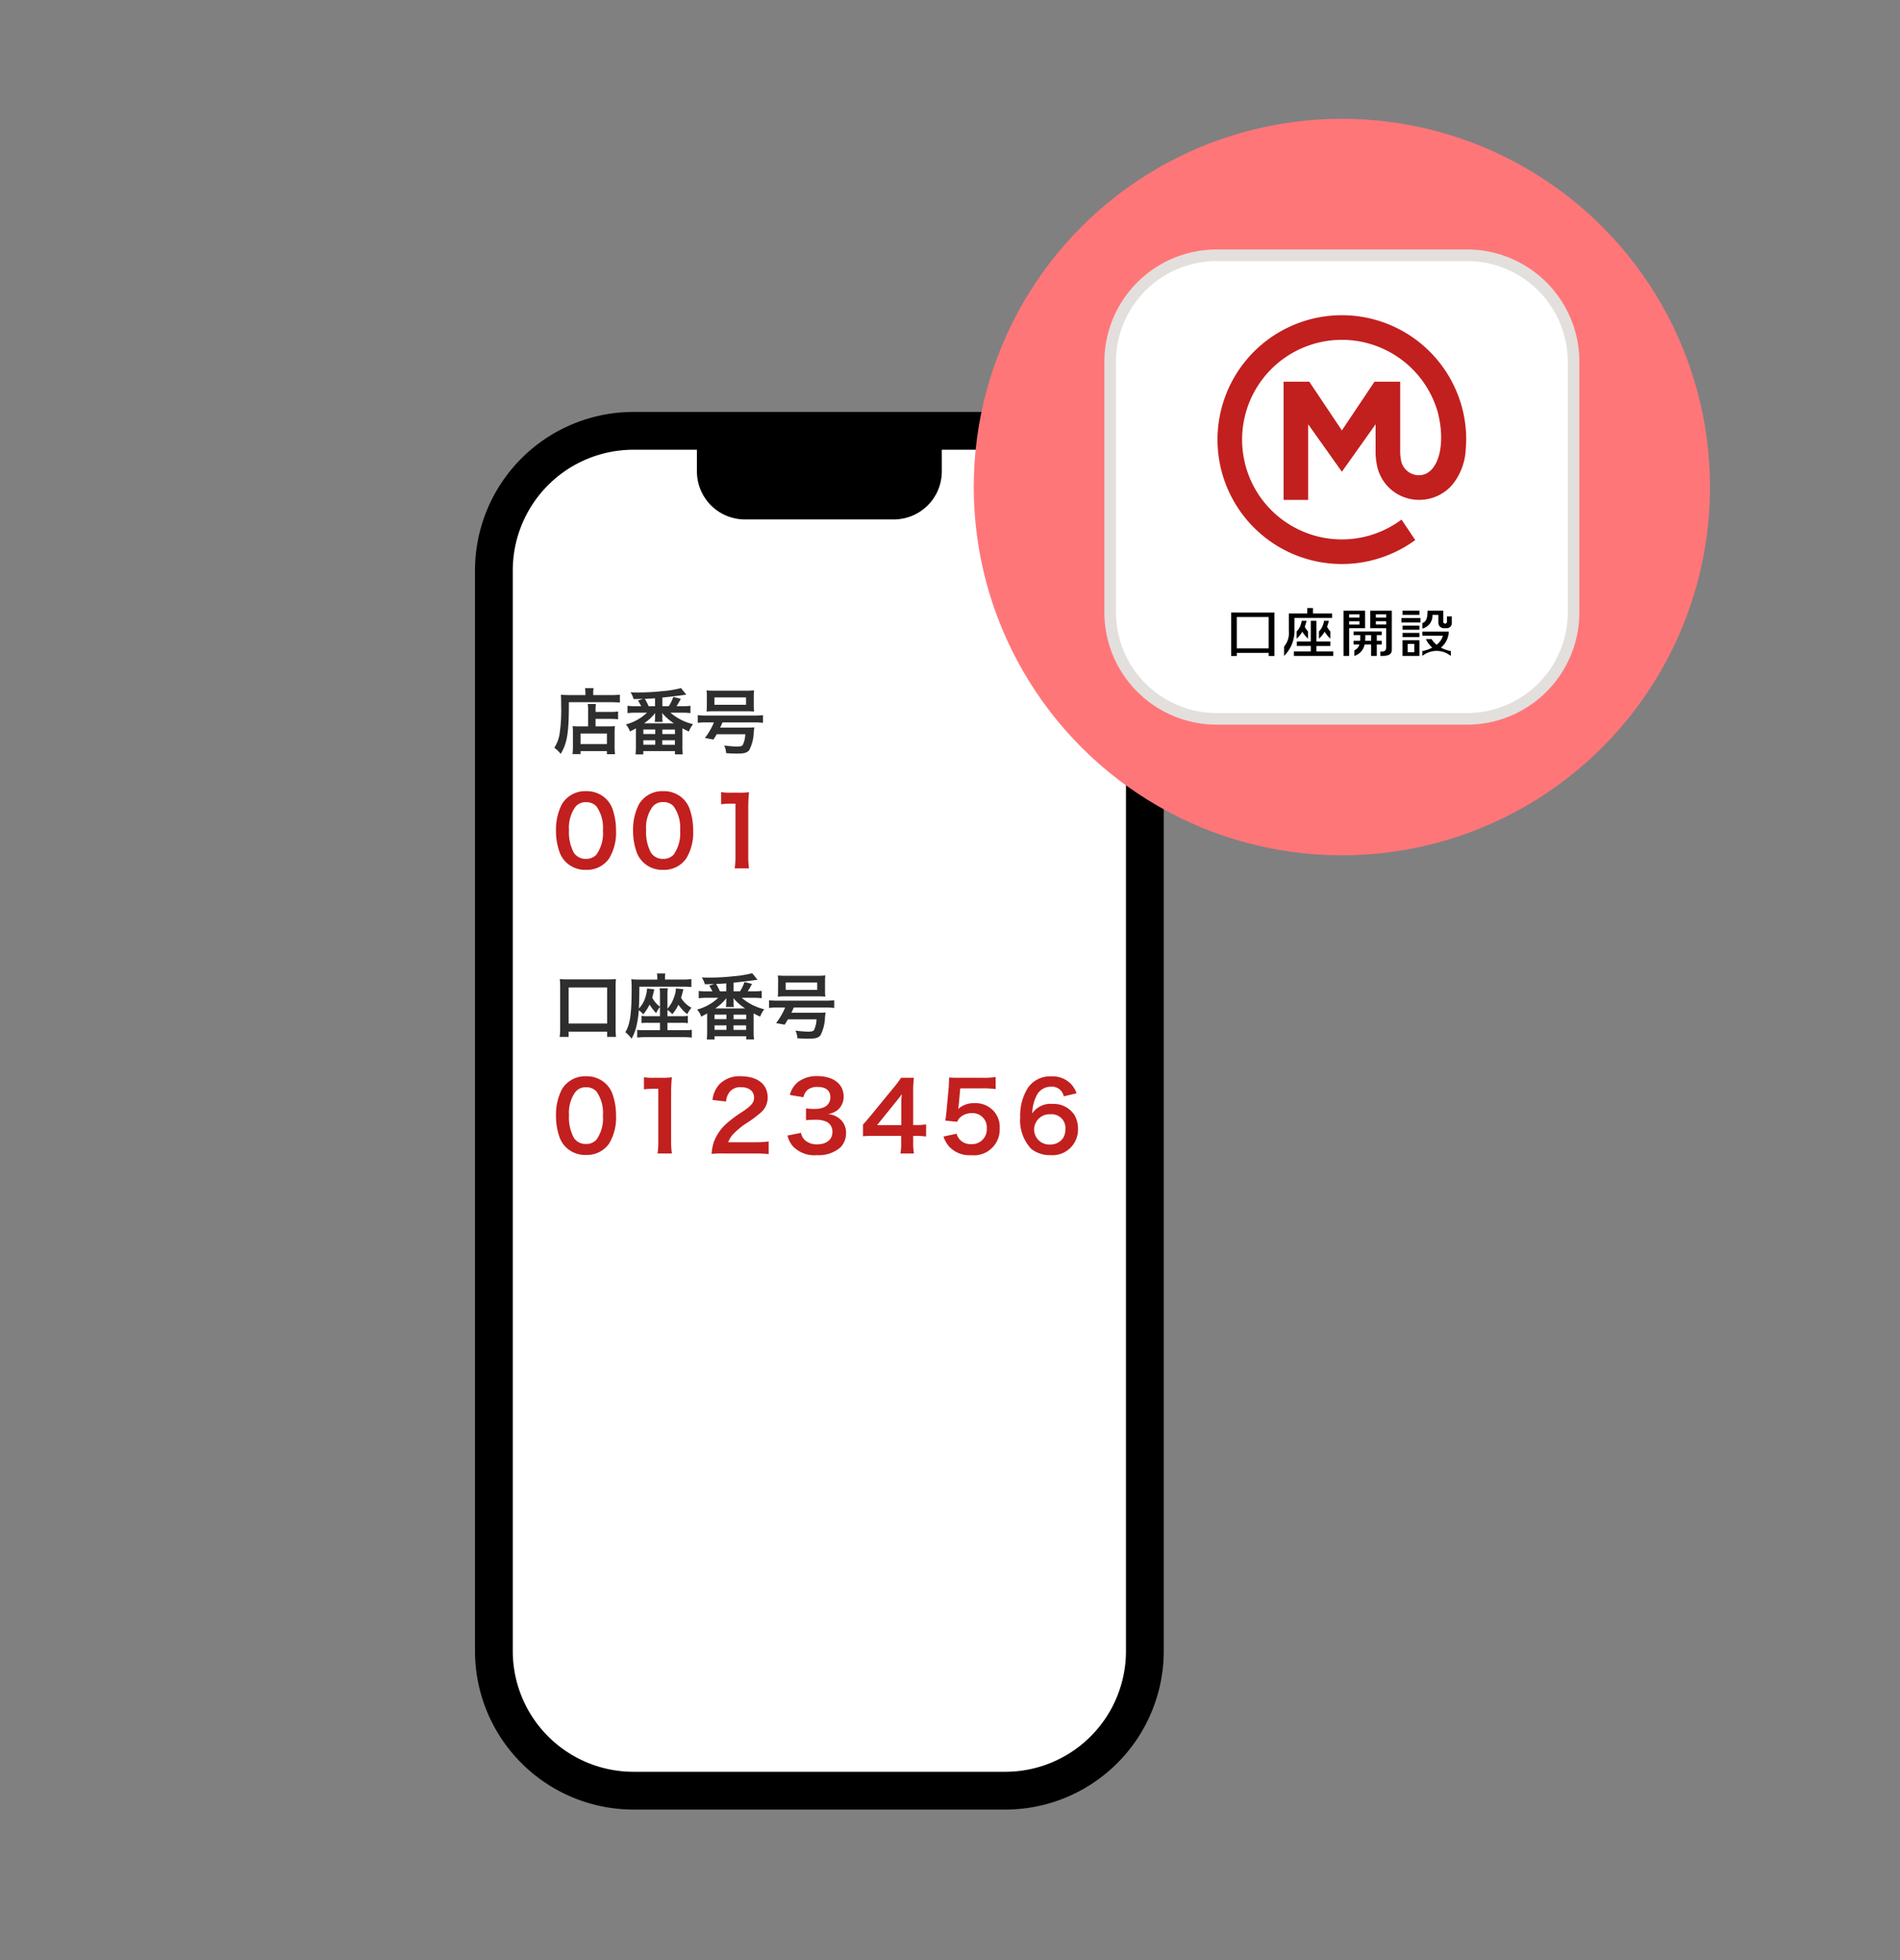 <svg xmlns="http://www.w3.org/2000/svg" xmlns:xlink="http://www.w3.org/1999/xlink" width="160" height="165" viewBox="0 0 160 165"><rect x="0" y="0" width="160" height="165" fill="#808080" stroke="none"/><defs><clipPath id="a"><rect width="160" height="165" transform="translate(21 1772)" fill="none"/></clipPath><clipPath id="b"><rect width="39.149" height="39.149" fill="none"/></clipPath></defs><g transform="translate(-21 -1772)" clip-path="url(#a)"><g transform="translate(61 1806.677)"><path d="M47.663,119.061H16.335A11.745,11.745,0,0,1,4.59,107.316V16.335A11.745,11.745,0,0,1,16.335,4.59H47.663A11.745,11.745,0,0,1,59.408,16.335v90.981a11.745,11.745,0,0,1-11.745,11.745" transform="translate(-2.999 -2.999)" fill="#fff"/><path d="M44.664,117.652H13.336A13.351,13.351,0,0,1,0,104.316V13.336A13.35,13.35,0,0,1,13.336,0H44.664A13.351,13.351,0,0,1,58,13.336v90.981a13.351,13.351,0,0,1-13.336,13.336M13.336,3.181A10.166,10.166,0,0,0,3.181,13.336v90.981a10.166,10.166,0,0,0,10.155,10.154H44.664a10.166,10.166,0,0,0,10.155-10.154V13.336A10.166,10.166,0,0,0,44.664,3.181Z"/><path d="M70.51,11.278H57.972A4.042,4.042,0,0,1,53.93,7.236V3.413H74.551V7.236a4.042,4.042,0,0,1-4.042,4.042" transform="translate(-35.241 -2.23)"/></g><g transform="translate(-16.5 -9)"><path d="M3.024-1.854H2.256a4.141,4.141,0,0,1-.534-.024,4.4,4.4,0,0,1,.024.528V-.258A5.566,5.566,0,0,1,1.71.48h.678V.228h2.22V.486h.684a5.162,5.162,0,0,1-.036-.78v-.978a5.918,5.918,0,0,1,.024-.606,3.98,3.98,0,0,1-.528.024h-1.1v-.63H4.938a4.54,4.54,0,0,1,.612.036v-.66a3.9,3.9,0,0,1-.636.036H3.654v-.072a4.317,4.317,0,0,1,.024-.594H2.994a3.394,3.394,0,0,1,.03.594Zm-.636.6h2.22v.888H2.388ZM2.8-4.488H1.44c-.27,0-.5-.012-.708-.03.018.21.024.4.024.912A13.809,13.809,0,0,1,.63-1.272,3.031,3.031,0,0,1,.18-.054,2.585,2.585,0,0,1,.714.462c.552-.9.7-1.806.69-4.35H4.956c.294,0,.564.012.744.03v-.666a5.569,5.569,0,0,1-.756.036H3.456V-4.7a1.508,1.508,0,0,1,.03-.372h-.72a1.992,1.992,0,0,1,.03.366Zm7.668.936a5.307,5.307,0,0,0,.36-.624l-.63-.156a3.6,3.6,0,0,1-.378.78h-.54v-.726c.984-.108,1.35-.156,1.68-.2.084-.012.138-.024.156-.024.12-.018.12-.018.18-.024l-.45-.552a8.9,8.9,0,0,1-1.566.258A18.718,18.718,0,0,1,7.17-4.71c-.174,0-.3,0-.576-.012a1.727,1.727,0,0,1,.258.57c.372,0,.432-.006.8-.018l-.426.144a4.327,4.327,0,0,1,.27.474H7a4.636,4.636,0,0,1-.66-.036v.618A5.194,5.194,0,0,1,7-3.006h.984a4.119,4.119,0,0,1-1.782.99,1.616,1.616,0,0,1,.348.594c.258-.132.336-.174.5-.264v1.56c0,.222-.012.45-.03.63h.654V.228h2.664V.5H11a3.791,3.791,0,0,1-.036-.63V-1.692c.2.108.294.156.546.27a2.466,2.466,0,0,1,.348-.618,4.539,4.539,0,0,1-1.9-.966h1.032a5.227,5.227,0,0,1,.654.036v-.618a4.373,4.373,0,0,1-.654.036Zm-1.806,0H8.124A6.05,6.05,0,0,0,7.8-4.176c.612-.024.612-.024.858-.042Zm-.924,1.44a4.186,4.186,0,0,0,.936-.864c-.006.1-.012.174-.012.21v.156a2.174,2.174,0,0,1-.03.378H9.3a1.955,1.955,0,0,1-.024-.384v-.162a.507.507,0,0,0-.012-.114.815.815,0,0,0-.006-.09,4.4,4.4,0,0,0,.99.87Zm-.06.522h1v.378h-1Zm0,.906h1v.372h-1Zm1.6-.9h1.062v.378H9.276Zm-.006.9h1.062v.378H9.27Zm4.35-1.5a5.846,5.846,0,0,1-.762,1.308l.72.132c.144-.222.192-.3.276-.45H16.26a2.2,2.2,0,0,1-.216.912c-.072.09-.2.126-.5.126-.216,0-.654-.036-1.062-.084A1.556,1.556,0,0,1,14.646.4c.366.024.594.036.906.036.63,0,.858-.066,1.044-.294a3.5,3.5,0,0,0,.378-1.53c.03-.258.042-.348.048-.384a5.121,5.121,0,0,1-.618.024H14.142c.078-.156.108-.228.2-.438h2.7a5.426,5.426,0,0,1,.708.036V-2.8a5.363,5.363,0,0,1-.708.036H12.96a5.2,5.2,0,0,1-.7-.036v.648a5.413,5.413,0,0,1,.7-.036Zm-.6-1.422A4.343,4.343,0,0,1,13-3.1a5.586,5.586,0,0,1,.618-.024h2.772A5.449,5.449,0,0,1,17-3.1a4.15,4.15,0,0,1-.024-.51v-.78a3.943,3.943,0,0,1,.024-.5,4.722,4.722,0,0,1-.684.03H13.674A5.684,5.684,0,0,1,13-4.884a4.2,4.2,0,0,1,.024.5Zm3.3-.684v.618H13.662V-4.29Z" transform="translate(84 1844)" fill="#2e2e2e"/><path d="M1.386.282V-.156h3.24V.282h.75A6.752,6.752,0,0,1,5.34-.48V-3.924a5.253,5.253,0,0,1,.03-.66,5.518,5.518,0,0,1-.672.03H1.308a5.355,5.355,0,0,1-.666-.03c.018.21.03.4.03.66V-.48A5.246,5.246,0,0,1,.63.282Zm0-4.158h3.24V-.84H1.386ZM9.078-1.458H8.07a3.015,3.015,0,0,1-.546-.03v.612A3.888,3.888,0,0,1,8.07-.9H9.078v.618H7.746a4.561,4.561,0,0,1-.588-.024V.342a6.456,6.456,0,0,1,.7-.036h3.2a6.072,6.072,0,0,1,.7.036V-.312a3.854,3.854,0,0,1-.588.03H9.708V-.9h1.158a3.17,3.17,0,0,1,.558.03v-.618a3.387,3.387,0,0,1-.558.03H9.708v-.528a2.544,2.544,0,0,1,.408.36,3.6,3.6,0,0,0,.516-.8,3.321,3.321,0,0,0,.744.8,2.273,2.273,0,0,1,.354-.54A2.258,2.258,0,0,1,10.854-3c.036-.126.054-.192.084-.3.078-.3.078-.3.114-.426l-.63-.072a2.456,2.456,0,0,1-.186.81,2.577,2.577,0,0,1-.528.894V-3.21a3.266,3.266,0,0,1,.03-.594h-.69a3.394,3.394,0,0,1,.03.594v.954a2.214,2.214,0,0,1-.654-.762c.042-.144.09-.342.174-.7l-.606-.072a3.21,3.21,0,0,1-.2.906A2.333,2.333,0,0,1,7.3-2.1c.03-.582.036-1,.042-1.842h3.75a5.648,5.648,0,0,1,.63.03v-.666a6.145,6.145,0,0,1-.714.036H9.5V-4.7a1.526,1.526,0,0,1,.03-.354H8.82a1.512,1.512,0,0,1,.03.342v.174H7.38a7.149,7.149,0,0,1-.72-.03c.018.174.024.306.03.564V-3.7c0,2.034-.138,2.958-.528,3.588a3.182,3.182,0,0,1,.522.546A3.716,3.716,0,0,0,7.1-.654,7.317,7.317,0,0,0,7.29-1.962a2.054,2.054,0,0,1,.378.348A3.932,3.932,0,0,0,8.2-2.436a4.437,4.437,0,0,0,.552.72,3.7,3.7,0,0,1,.324-.528Zm7.386-2.094a5.307,5.307,0,0,0,.36-.624l-.63-.156a3.6,3.6,0,0,1-.378.78h-.54v-.726c.984-.108,1.35-.156,1.68-.2.084-.012.138-.024.156-.024.12-.018.12-.018.18-.024l-.45-.552a8.9,8.9,0,0,1-1.566.258,18.718,18.718,0,0,1-2.106.114c-.174,0-.3,0-.576-.012a1.727,1.727,0,0,1,.258.57c.372,0,.432-.006.8-.018l-.426.144a4.327,4.327,0,0,1,.27.474H13a4.636,4.636,0,0,1-.66-.036v.618A5.194,5.194,0,0,1,13-3.006h.984a4.119,4.119,0,0,1-1.782.99,1.616,1.616,0,0,1,.348.594c.258-.132.336-.174.5-.264v1.56c0,.222-.012.45-.03.63h.654V.228h2.664V.5H17a3.79,3.79,0,0,1-.036-.63V-1.692c.2.108.294.156.546.27a2.466,2.466,0,0,1,.348-.618,4.539,4.539,0,0,1-1.9-.966h1.032a5.227,5.227,0,0,1,.654.036v-.618a4.373,4.373,0,0,1-.654.036Zm-1.806,0h-.534a6.05,6.05,0,0,0-.324-.624c.612-.024.612-.024.858-.042Zm-.924,1.44a4.186,4.186,0,0,0,.936-.864c-.006.1-.012.174-.012.21v.156a2.174,2.174,0,0,1-.03.378H15.3a1.955,1.955,0,0,1-.024-.384v-.162a.507.507,0,0,0-.012-.114.815.815,0,0,0-.006-.09,4.4,4.4,0,0,0,.99.87Zm-.06.522h1v.378h-1Zm0,.906h1v.372h-1Zm1.6-.9h1.062v.378H15.276Zm-.006.9h1.062v.378H15.27Zm4.35-1.5a5.846,5.846,0,0,1-.762,1.308l.72.132c.144-.222.192-.3.276-.45H22.26a2.2,2.2,0,0,1-.216.912c-.072.09-.2.126-.5.126-.216,0-.654-.036-1.062-.084A1.556,1.556,0,0,1,20.646.4c.366.024.594.036.906.036.63,0,.858-.066,1.044-.294a3.5,3.5,0,0,0,.378-1.53c.03-.258.042-.348.048-.384a5.121,5.121,0,0,1-.618.024H20.142c.078-.156.108-.228.2-.438h2.7a5.426,5.426,0,0,1,.708.036V-2.8a5.363,5.363,0,0,1-.708.036H18.96a5.2,5.2,0,0,1-.7-.036v.648a5.413,5.413,0,0,1,.7-.036Zm-.6-1.422A4.343,4.343,0,0,1,19-3.1a5.586,5.586,0,0,1,.618-.024h2.772A5.449,5.449,0,0,1,23-3.1a4.15,4.15,0,0,1-.024-.51v-.78a3.943,3.943,0,0,1,.024-.5,4.722,4.722,0,0,1-.684.03H19.674A5.684,5.684,0,0,1,19-4.884a4.2,4.2,0,0,1,.024.5Zm3.3-.684v.618H19.662V-4.29Z" transform="translate(84 1868)" fill="#2e2e2e"/><path d="M2.84.224A2.271,2.271,0,0,0,4.784-.72a4.2,4.2,0,0,0,.592-2.368,5.38,5.38,0,0,0-.312-1.856,2.241,2.241,0,0,0-.528-.808A2.324,2.324,0,0,0,2.848-6.4,2.275,2.275,0,0,0,.808-5.288,4.71,4.71,0,0,0,.32-3.072a5.354,5.354,0,0,0,.312,1.84,2.241,2.241,0,0,0,.528.808A2.3,2.3,0,0,0,2.84.224ZM2.848-.7a1.172,1.172,0,0,1-1.024-.52,3.6,3.6,0,0,1-.408-1.9,2.985,2.985,0,0,1,.528-1.944,1.076,1.076,0,0,1,.9-.408,1.156,1.156,0,0,1,.872.336A3.1,3.1,0,0,1,4.272-3.1a3.083,3.083,0,0,1-.56,2.056A1.163,1.163,0,0,1,2.848-.7ZM9.336.224A2.271,2.271,0,0,0,11.28-.72a4.2,4.2,0,0,0,.592-2.368,5.38,5.38,0,0,0-.312-1.856,2.241,2.241,0,0,0-.528-.808A2.324,2.324,0,0,0,9.344-6.4,2.275,2.275,0,0,0,7.3-5.288a4.71,4.71,0,0,0-.488,2.216,5.354,5.354,0,0,0,.312,1.84,2.241,2.241,0,0,0,.528.808A2.3,2.3,0,0,0,9.336.224ZM9.344-.7a1.172,1.172,0,0,1-1.024-.52,3.6,3.6,0,0,1-.408-1.9A2.985,2.985,0,0,1,8.44-5.072a1.076,1.076,0,0,1,.9-.408,1.156,1.156,0,0,1,.872.336,3.1,3.1,0,0,1,.56,2.048,3.083,3.083,0,0,1-.56,2.056A1.163,1.163,0,0,1,9.344-.7Zm7.232.8a6.706,6.706,0,0,1-.064-1.04V-4.992a12.054,12.054,0,0,1,.064-1.32,5.818,5.818,0,0,1-.816.04h-.736a4.446,4.446,0,0,1-.8-.048V-5.3a7.115,7.115,0,0,1,.824-.048h.384V-.944A6.64,6.64,0,0,1,15.368.1Z" transform="translate(84 1854)" fill="#c1201f"/><path d="M2.84.224A2.271,2.271,0,0,0,4.784-.72a4.2,4.2,0,0,0,.592-2.368,5.38,5.38,0,0,0-.312-1.856,2.241,2.241,0,0,0-.528-.808A2.324,2.324,0,0,0,2.848-6.4,2.275,2.275,0,0,0,.808-5.288,4.71,4.71,0,0,0,.32-3.072a5.354,5.354,0,0,0,.312,1.84,2.241,2.241,0,0,0,.528.808A2.3,2.3,0,0,0,2.84.224ZM2.848-.7a1.172,1.172,0,0,1-1.024-.52,3.6,3.6,0,0,1-.408-1.9,2.985,2.985,0,0,1,.528-1.944,1.076,1.076,0,0,1,.9-.408,1.156,1.156,0,0,1,.872.336A3.1,3.1,0,0,1,4.272-3.1a3.083,3.083,0,0,1-.56,2.056A1.163,1.163,0,0,1,2.848-.7ZM10.08.1a6.706,6.706,0,0,1-.064-1.04V-4.992a12.054,12.054,0,0,1,.064-1.32,5.818,5.818,0,0,1-.816.04H8.528a4.446,4.446,0,0,1-.8-.048V-5.3a7.115,7.115,0,0,1,.824-.048h.384V-.944A6.64,6.64,0,0,1,8.872.1Zm6.944,0c.512,0,.832.016,1.208.048V-.912a8.4,8.4,0,0,1-1.168.064h-2.24a1.929,1.929,0,0,1,.456-.72,7,7,0,0,1,.952-.8,10.016,10.016,0,0,0,1.344-.984,1.624,1.624,0,0,0,.568-1.28c0-1.1-.864-1.768-2.264-1.768a2.326,2.326,0,0,0-1.832.712,2.4,2.4,0,0,0-.552,1.28l1.144.136a1.52,1.52,0,0,1,.248-.736A1.13,1.13,0,0,1,15.9-5.48c.68,0,1.1.336,1.1.88,0,.408-.224.672-.96,1.176a11.017,11.017,0,0,0-1.32.968,3.948,3.948,0,0,0-1.1,1.568A4.088,4.088,0,0,0,13.424.136,7.373,7.373,0,0,1,14.456.1Zm2.792-1.512a2.113,2.113,0,0,0,.448.9A2.5,2.5,0,0,0,22.3.24a2.763,2.763,0,0,0,1.968-.648,1.694,1.694,0,0,0,.48-1.168,1.537,1.537,0,0,0-.384-1.1,1.683,1.683,0,0,0-1.144-.536,1.975,1.975,0,0,0,.776-.312A1.459,1.459,0,0,0,24.544-4.7c0-1.04-.864-1.712-2.2-1.712a2.6,2.6,0,0,0-1.568.44,1.988,1.988,0,0,0-.76,1.144l1.144.192a1.175,1.175,0,0,1,.336-.616,1.334,1.334,0,0,1,.872-.248c.68,0,1.056.312,1.056.864,0,.616-.472.984-1.272.984a5.484,5.484,0,0,1-.776-.04V-2.7a6.831,6.831,0,0,1,.856-.04,2.072,2.072,0,0,1,.92.192.932.932,0,0,1,.448.84c0,.632-.5,1.04-1.3,1.04a1.511,1.511,0,0,1-.968-.312,1.039,1.039,0,0,1-.376-.656Zm11.672-.936a5.267,5.267,0,0,1-.808.056H30.4V-4.92a11.26,11.26,0,0,1,.056-1.352h-1.08a7.614,7.614,0,0,1-.664.88l-1.9,2.32c-.28.336-.368.44-.64.736v.984c.272-.024.528-.032,1-.032h2.216v.552A5.1,5.1,0,0,1,29.328.1h1.136A4.971,4.971,0,0,1,30.4-.816v-.568h.288a6.174,6.174,0,0,1,.8.056ZM29.4-2.288H27.36l1.536-1.9c.288-.352.384-.48.544-.712a9.053,9.053,0,0,0-.04.96Zm3.552.96a2.36,2.36,0,0,0,.5.872,2.341,2.341,0,0,0,1.824.7,2.175,2.175,0,0,0,2.408-2.28,1.966,1.966,0,0,0-.568-1.5,2.055,2.055,0,0,0-1.56-.6,1.968,1.968,0,0,0-1.368.488q.036-.24.048-.336l.128-1.4h1.88a7.674,7.674,0,0,1,1.1.064V-6.336a6.091,6.091,0,0,1-1.112.064H34.272c-.424,0-.608-.008-.848-.024-.008.4-.024.672-.032.816L33.208-3.5c-.016.224-.024.264-.1.832l1,.1a.918.918,0,0,1,.24-.36,1.406,1.406,0,0,1,.992-.368,1.193,1.193,0,0,1,1.256,1.288A1.241,1.241,0,0,1,35.28-.688,1.212,1.212,0,0,1,34.3-1.1a1.1,1.1,0,0,1-.24-.464ZM44.16-4.968a2.309,2.309,0,0,0-.5-.816,2.2,2.2,0,0,0-1.64-.608,2.272,2.272,0,0,0-1.952.952,4.358,4.358,0,0,0-.656,2.472,3.507,3.507,0,0,0,.928,2.68A2.52,2.52,0,0,0,41.96.24a2.155,2.155,0,0,0,2.32-2.16,2.3,2.3,0,0,0-.288-1.2,2.081,2.081,0,0,0-1.856-.952,1.856,1.856,0,0,0-1.712.8,3.518,3.518,0,0,1,.328-1.416,1.329,1.329,0,0,1,1.256-.832,1.007,1.007,0,0,1,1.072.808ZM41.952-3.2a1.155,1.155,0,0,1,1.264,1.256,1.365,1.365,0,0,1-.184.728,1.273,1.273,0,0,1-1.1.56A1.269,1.269,0,0,1,40.584-1.92,1.291,1.291,0,0,1,41.952-3.2Z" transform="translate(84 1878)" fill="#c1201f"/></g><g transform="translate(103.333 1781.75)"><circle cx="31" cy="31" r="31" transform="translate(-0.333 0.25)" fill="#ff7679"/><g transform="translate(10.667 11.25)"><path d="M8.978,39.024H30.047a8.978,8.978,0,0,0,8.978-8.978V8.978A8.978,8.978,0,0,0,30.047,0H8.978A8.978,8.978,0,0,0,0,8.978V30.047a8.978,8.978,0,0,0,8.978,8.978" transform="translate(0.488 0.488)" fill="#fff"/><path d="M29.534,39H8.466A9.458,9.458,0,0,1-1,29.534V8.466A9.458,9.458,0,0,1,8.466-1H29.534A9.458,9.458,0,0,1,39,8.466V29.534A9.458,9.458,0,0,1,29.534,39ZM8.466-.024a8.49,8.49,0,0,0-8.49,8.49V29.534a8.49,8.49,0,0,0,8.49,8.49H29.534a8.49,8.49,0,0,0,8.49-8.49V8.466a8.49,8.49,0,0,0-8.49-8.49Z" transform="translate(1 1)" fill="#e3dfdd"/><path d="M179.357,529.442V533.1h.478v-.259h2.684v.259H183v-3.654Zm3.162,3.019h-2.684v-2.643h2.684Z" transform="translate(-168.682 -498.882)"/><g transform="translate(0 0.851)"><g clip-path="url(#b)"><path d="M363.248,558.337h-.416v-.476h.416v-.308h-2.37v.308h.558v.242c0,.082,0,.16-.011.234h-.547v.308h.489a.7.7,0,0,1-.425.492v.473a1.267,1.267,0,0,0,.865-.965h.548v.965h.477v-.965h.416Zm-.894,0h-.5c.006-.074.01-.151.01-.234h0v-.242h.494Z" transform="translate(-339.892 -526.247)"/><path d="M347.745,528.223v-1.472h-1.82v3.807h.478v-2.336Zm-1.342-1.163h.865v.273H346.4Zm0,.582h.865v.273H346.4Z" transform="translate(-325.788 -497.194)"/><path d="M385.523,526.751v1.472h1.342v1.628c0,.141-.03.338-.349.338h-.136v.37h.192c.685,0,.771-.27.771-.547v-3.26Zm1.342,1.163H386v-.273h.865Zm0-.582H386v-.273h.865Z" transform="translate(-363.137 -497.194)"/><path d="M258.736,523.587H261.9v-.376h-1.609v-.46h-.478v.46h-1.553v1.459a1.787,1.787,0,0,1-.4,1.327v.788a2.945,2.945,0,0,0,.874-2.158Z" transform="translate(-242.727 -493.421)"/><path d="M274.283,543.878h1.173V543.5h-1.173v-1.74h-.477v1.74h-1.173v.376h1.173v.462h-1.421v.376H275.7v-.376h-1.42Z" transform="translate(-256.425 -511.352)"/><path d="M277.036,541.762h-.105a1.908,1.908,0,0,1-.149.5,1.789,1.789,0,0,1-.279.4v.6a2.342,2.342,0,0,0,.48-.585,2.343,2.343,0,0,0,.48.585v-.6a1.785,1.785,0,0,1-.279-.4,4.323,4.323,0,0,0,.155-.5Z" transform="translate(-260.311 -511.353)"/><path d="M310.092,541.762h-.105a1.913,1.913,0,0,1-.149.5,1.791,1.791,0,0,1-.279.4v.6a2.346,2.346,0,0,0,.48-.585,2.342,2.342,0,0,0,.48.585v-.6a1.787,1.787,0,0,1-.279-.4,4.288,4.288,0,0,0,.155-.5Z" transform="translate(-291.489 -511.353)"/><rect width="1.423" height="0.349" transform="translate(25.109 29.557)"/><path d="M433.431,571.819h1.423V570.5h-1.423Zm.437-1.013h.554v.7h-.554Z" transform="translate(-408.324 -538.455)"/><rect width="1.419" height="0.349" transform="translate(25.11 30.813)"/><rect width="1.605" height="0.371" transform="translate(25.017 30.173)"/><rect width="1.419" height="0.351" transform="translate(25.11 31.426)"/><path d="M465.039,557.747h-2.232v.349h1.735a1.5,1.5,0,0,1-.534.759,1.667,1.667,0,0,1-.416-.476h-.481a2.1,2.1,0,0,0,.531.716,2.915,2.915,0,0,1-.836.291v.408a1.918,1.918,0,0,1,2.4,0v-.408a2.9,2.9,0,0,1-.834-.29,1.831,1.831,0,0,0,.664-1.348" transform="translate(-436.031 -526.43)"/><path d="M464.88,527.23v.458a.154.154,0,0,1-.308,0v-.938h-1.326c0,.561-.09.944-.439,1.034v.474a1.113,1.113,0,0,0,.849-1.158h.5v.684a.458.458,0,0,0,.451.44h.261a.421.421,0,0,0,.42-.432v-.562Z" transform="translate(-436.031 -497.194)"/><path d="M179.493,95.793h0a10.472,10.472,0,1,0-3.646,12.08l-1.154-1.724a8.4,8.4,0,1,1,2.552-10.356h0a8.341,8.341,0,0,1,.476,1.235c.775,2.887.028,5.388-1.564,5.388a1.531,1.531,0,0,1-1.514-1.3,3.939,3.939,0,0,1-.062-.761h0V94.544h-2.167l-2.744,4.1-2.744-4.1h-2.167v9.947h2.072V98.127l2.839,3.994,2.839-3.994v2.226a5.8,5.8,0,0,0,.133,1.317,3.6,3.6,0,0,0,3.516,2.819,3.653,3.653,0,0,0,2.879-1.356,5.157,5.157,0,0,0,1.065-2.922c.005-.066.038-.6.038-.791a10.448,10.448,0,0,0-.646-3.627" transform="translate(-149.669 -84.262)" fill="#c1201f"/></g></g></g></g></g></svg>